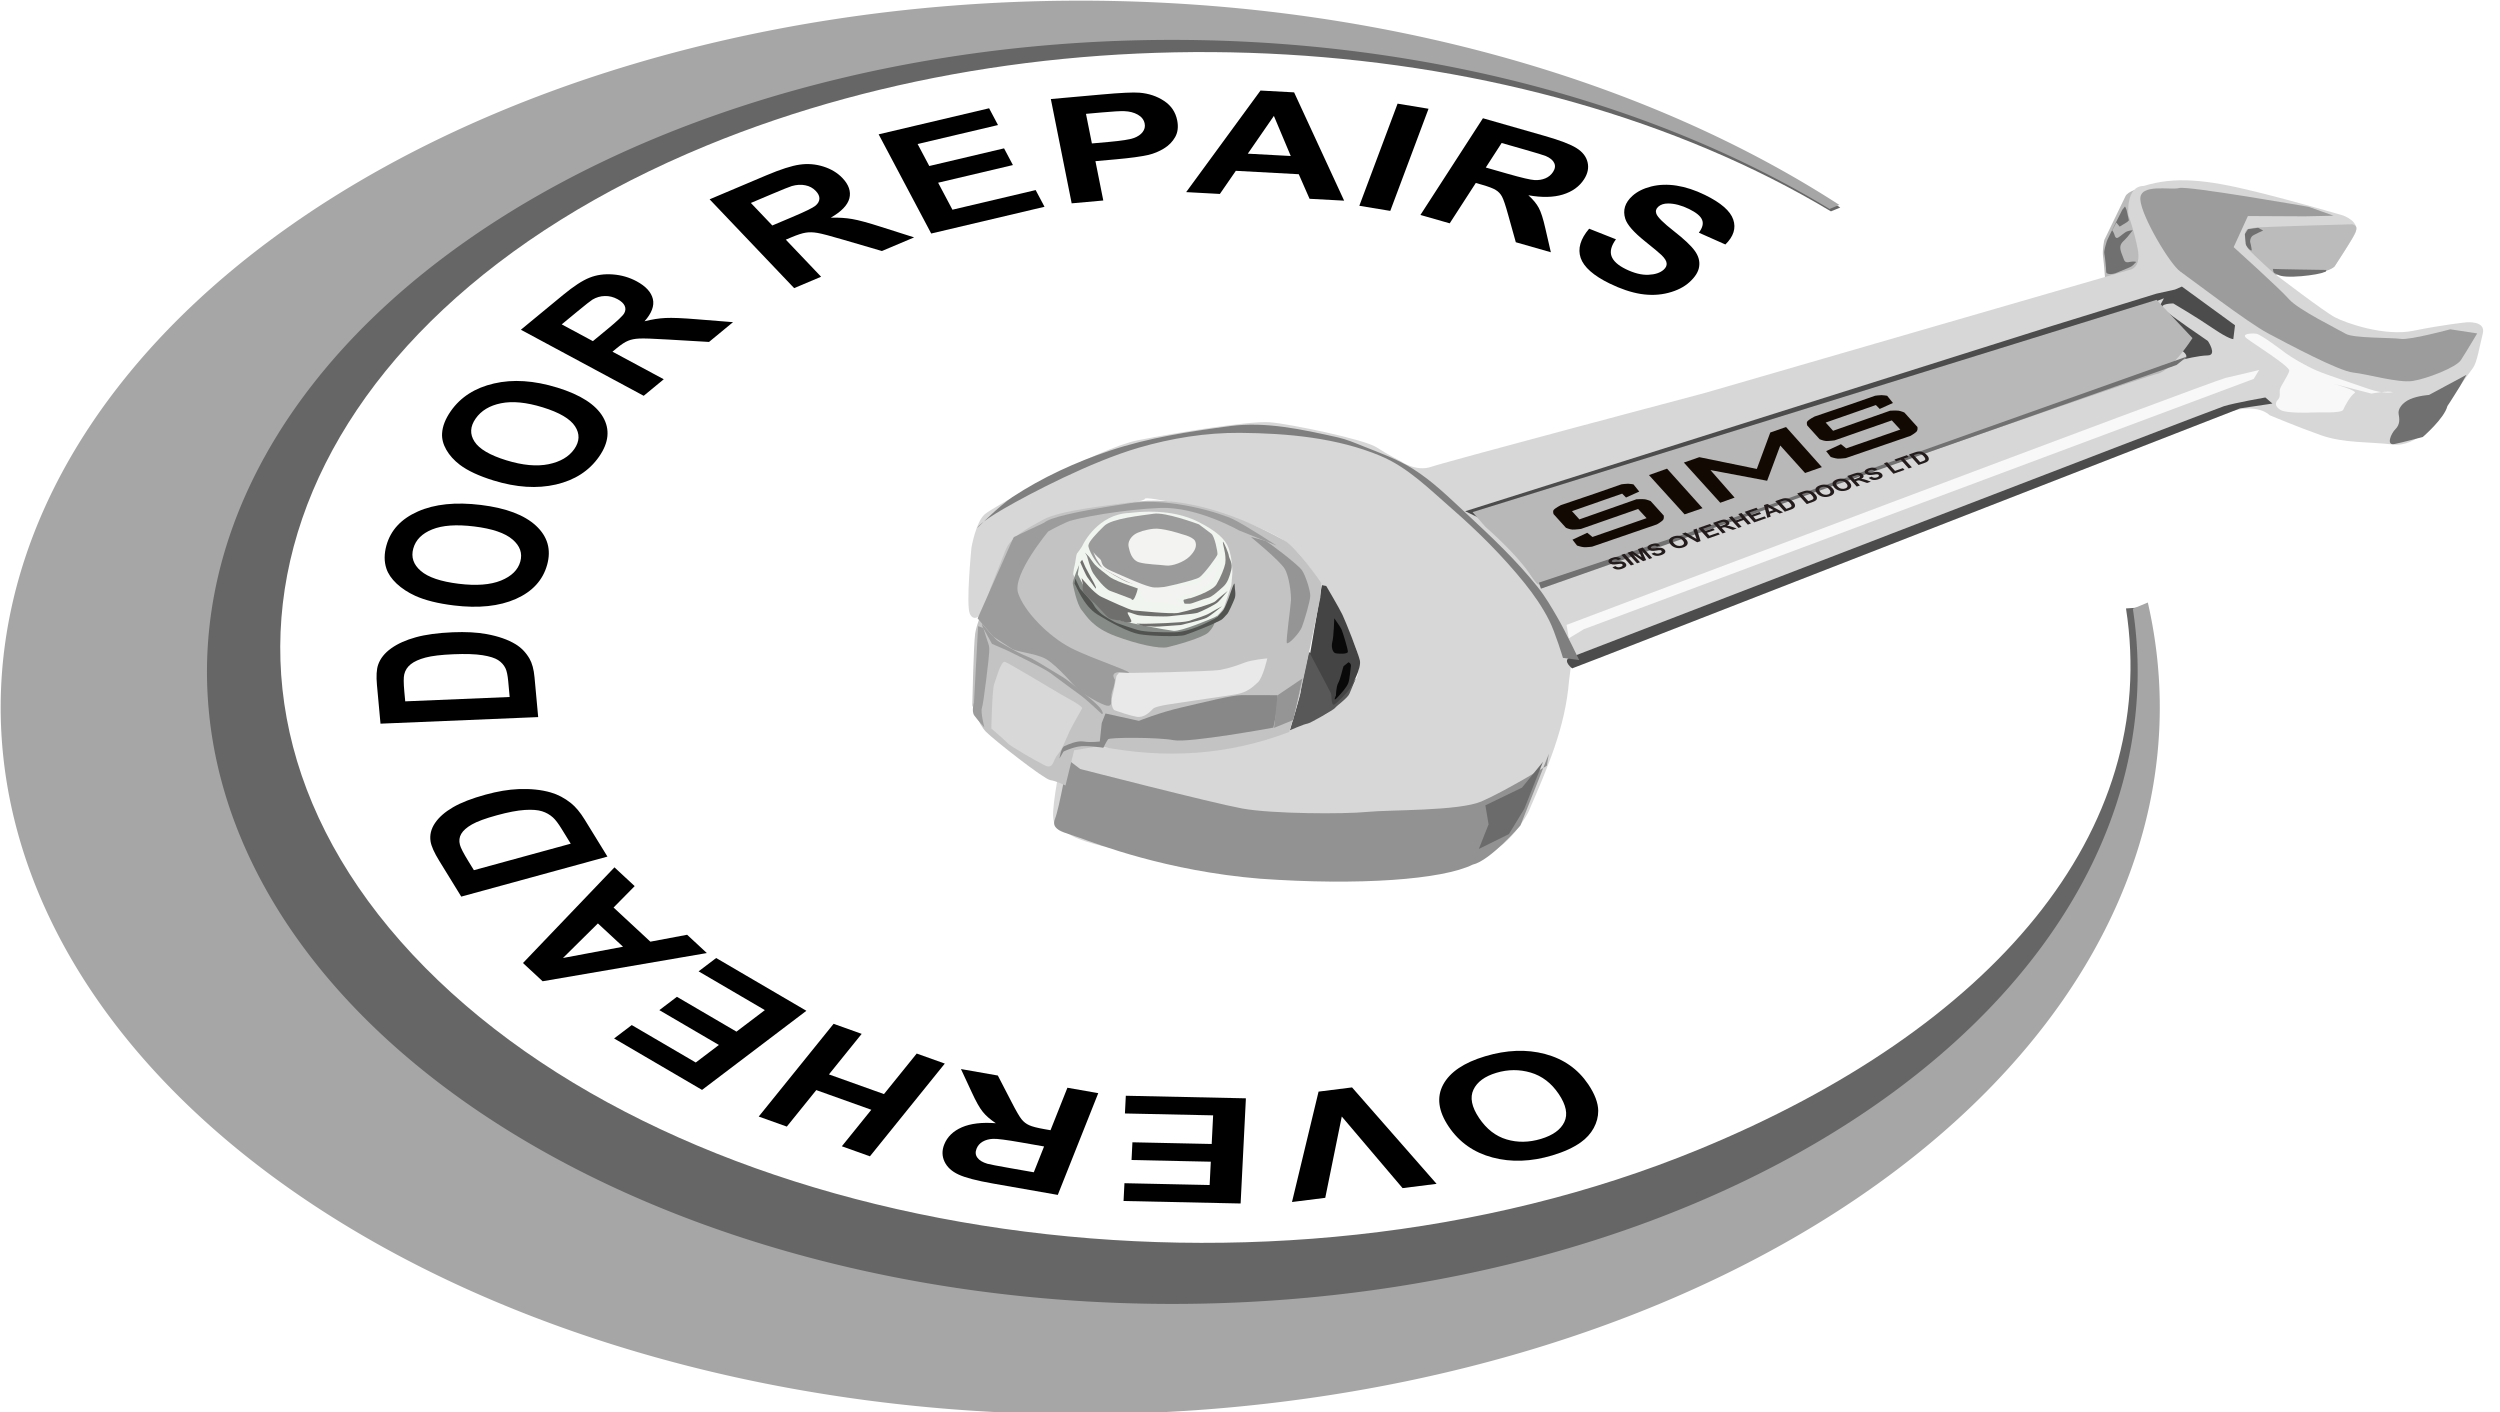 <?xml version="1.0" encoding="UTF-8" standalone="no"?>
<svg
   xmlns:dc="http://purl.org/dc/elements/1.1/"
   xmlns:cc="http://creativecommons.org/ns#"
   xmlns:rdf="http://www.w3.org/1999/02/22-rdf-syntax-ns#"
   xmlns:svg="http://www.w3.org/2000/svg"
   xmlns="http://www.w3.org/2000/svg"
   xmlns:sodipodi="http://sodipodi.sourceforge.net/DTD/sodipodi-0.dtd"
   xmlns:inkscape="http://www.inkscape.org/namespaces/inkscape"
   width="426.389"
   height="240.895"
   viewBox="0 0 426.389 240.895"
   version="1.1"
   id="svg10684"
   inkscape:version="1.0 (4035a4f, 2020-05-01)"
   sodipodi:docname="garage-door-repair-icon.svg"
   inkscape:export-filename="/Users/caseycunningham_1/Desktop/_Temporary/logo.png"
   inkscape:export-xdpi="91.699997"
   inkscape:export-ydpi="91.699997">
  <defs
     id="defs10678">
    <filter
       height="1.397"
       y="-0.198"
       width="1.165"
       x="-0.082"
       id="filter100429"
       style="color-interpolation-filters:sRGB"
       inkscape:collect="always">
      <feGaussianBlur
         id="feGaussianBlur100431"
         stdDeviation="0.046"
         inkscape:collect="always" />
    </filter>
    <filter
       height="1.398"
       y="-0.199"
       width="1.621"
       x="-0.31"
       id="filter100453"
       style="color-interpolation-filters:sRGB"
       inkscape:collect="always">
      <feGaussianBlur
         id="feGaussianBlur100455"
         stdDeviation="0.055"
         inkscape:collect="always" />
    </filter>
    <filter
       height="1.416"
       y="-0.208"
       width="1.855"
       x="-0.427"
       id="filter100487"
       style="color-interpolation-filters:sRGB"
       inkscape:collect="always">
      <feGaussianBlur
         id="feGaussianBlur100489"
         stdDeviation="0.166"
         inkscape:collect="always" />
    </filter>
    <filter
       height="1.3"
       y="-0.15"
       width="1.564"
       x="-0.282"
       id="filter100521"
       style="color-interpolation-filters:sRGB"
       inkscape:collect="always">
      <feGaussianBlur
         id="feGaussianBlur100523"
         stdDeviation="0.156"
         inkscape:collect="always" />
    </filter>
    <filter
       height="1.333"
       y="-0.167"
       width="1.14"
       x="-0.07"
       id="filter100587"
       style="color-interpolation-filters:sRGB"
       inkscape:collect="always">
      <feGaussianBlur
         id="feGaussianBlur100589"
         stdDeviation="0.123"
         inkscape:collect="always" />
    </filter>
    <filter
       height="1.053"
       y="-0.026"
       width="1.048"
       x="-0.024"
       id="filter100601"
       style="color-interpolation-filters:sRGB"
       inkscape:collect="always">
      <feGaussianBlur
         id="feGaussianBlur100603"
         stdDeviation="0.148"
         inkscape:collect="always" />
    </filter>
    <filter
       height="1.053"
       y="-0.027"
       width="1.048"
       x="-0.024"
       id="filter100619"
       style="color-interpolation-filters:sRGB"
       inkscape:collect="always">
      <feGaussianBlur
         id="feGaussianBlur100621"
         stdDeviation="0.15"
         inkscape:collect="always" />
    </filter>
    <filter
       height="1.069"
       y="-0.034"
       width="1.05"
       x="-0.025"
       id="filter100649"
       style="color-interpolation-filters:sRGB"
       inkscape:collect="always">
      <feGaussianBlur
         id="feGaussianBlur100651"
         stdDeviation="0.18"
         inkscape:collect="always" />
    </filter>
    <filter
       height="1.603"
       y="-0.301"
       width="1.245"
       x="-0.122"
       id="filter100679"
       style="color-interpolation-filters:sRGB"
       inkscape:collect="always">
      <feGaussianBlur
         id="feGaussianBlur100681"
         stdDeviation="0.495"
         inkscape:collect="always" />
    </filter>
    <filter
       height="1.109"
       y="-0.055"
       width="1.039"
       x="-0.02"
       id="filter100697"
       style="color-interpolation-filters:sRGB"
       inkscape:collect="always">
      <feGaussianBlur
         id="feGaussianBlur100699"
         stdDeviation="0.132"
         inkscape:collect="always" />
    </filter>
    <filter
       height="1.153"
       y="-0.076"
       width="1.084"
       x="-0.042"
       id="filter100711"
       style="color-interpolation-filters:sRGB"
       inkscape:collect="always">
      <feGaussianBlur
         id="feGaussianBlur100713"
         stdDeviation="0.208"
         inkscape:collect="always" />
    </filter>
    <filter
       height="1.201"
       y="-0.1"
       width="1.575"
       x="-0.288"
       id="filter100761"
       style="color-interpolation-filters:sRGB"
       inkscape:collect="always">
      <feGaussianBlur
         id="feGaussianBlur100763"
         stdDeviation="0.12"
         inkscape:collect="always" />
    </filter>
    <filter
       height="1.267"
       y="-0.134"
       width="1.218"
       x="-0.109"
       id="filter100831"
       style="color-interpolation-filters:sRGB"
       inkscape:collect="always">
      <feGaussianBlur
         id="feGaussianBlur100833"
         stdDeviation="0.734"
         inkscape:collect="always" />
    </filter>
    <filter
       height="1.023"
       y="-0.012"
       width="1.02"
       x="-0.01"
       id="filter100884"
       style="color-interpolation-filters:sRGB"
       inkscape:collect="always">
      <feGaussianBlur
         id="feGaussianBlur100886"
         stdDeviation="0.057"
         inkscape:collect="always" />
    </filter>
    <filter
       height="1.068"
       y="-0.034"
       width="1.062"
       x="-0.031"
       id="filter100968"
       style="color-interpolation-filters:sRGB"
       inkscape:collect="always">
      <feGaussianBlur
         id="feGaussianBlur100970"
         stdDeviation="0.086"
         inkscape:collect="always" />
    </filter>
    <filter
       height="1.073"
       y="-0.036"
       width="1.164"
       x="-0.082"
       id="filter100998"
       style="color-interpolation-filters:sRGB"
       inkscape:collect="always">
      <feGaussianBlur
         id="feGaussianBlur101000"
         stdDeviation="0.039"
         inkscape:collect="always" />
    </filter>
    <filter
       height="1.319"
       y="-0.159"
       width="1.366"
       x="-0.183"
       id="filter101034"
       style="color-interpolation-filters:sRGB"
       inkscape:collect="always">
      <feGaussianBlur
         id="feGaussianBlur101036"
         stdDeviation="0.164"
         inkscape:collect="always" />
    </filter>
    <filter
       height="1.235"
       y="-0.117"
       width="1.575"
       x="-0.288"
       id="filter101062"
       style="color-interpolation-filters:sRGB"
       inkscape:collect="always">
      <feGaussianBlur
         id="feGaussianBlur101064"
         stdDeviation="0.076"
         inkscape:collect="always" />
    </filter>
    <filter
       height="1.319"
       y="-0.159"
       width="1.232"
       x="-0.116"
       id="filter101078"
       style="color-interpolation-filters:sRGB"
       inkscape:collect="always">
      <feGaussianBlur
         id="feGaussianBlur101080"
         stdDeviation="0.244"
         inkscape:collect="always" />
    </filter>
    <filter
       height="1.182"
       y="-0.091"
       width="1.14"
       x="-0.07"
       id="filter101120"
       style="color-interpolation-filters:sRGB"
       inkscape:collect="always">
      <feGaussianBlur
         id="feGaussianBlur101122"
         stdDeviation="0.105"
         inkscape:collect="always" />
    </filter>
    <filter
       height="1.295"
       y="-0.148"
       width="1.095"
       x="-0.048"
       id="filter101148"
       style="color-interpolation-filters:sRGB"
       inkscape:collect="always">
      <feGaussianBlur
         id="feGaussianBlur101150"
         stdDeviation="0.077"
         inkscape:collect="always" />
    </filter>
    <filter
       height="1.422"
       y="-0.211"
       width="1.404"
       x="-0.202"
       id="filter101186"
       style="color-interpolation-filters:sRGB"
       inkscape:collect="always">
      <feGaussianBlur
         id="feGaussianBlur101188"
         stdDeviation="0.206"
         inkscape:collect="always" />
    </filter>
    <filter
       height="1.083"
       y="-0.041"
       width="1.128"
       x="-0.064"
       id="filter101202"
       style="color-interpolation-filters:sRGB"
       inkscape:collect="always">
      <feGaussianBlur
         id="feGaussianBlur101204"
         stdDeviation="0.038"
         inkscape:collect="always" />
    </filter>
    <filter
       height="1.034"
       y="-0.017"
       width="1.059"
       x="-0.029"
       id="filter101214"
       style="color-interpolation-filters:sRGB"
       inkscape:collect="always">
      <feGaussianBlur
         id="feGaussianBlur101216"
         stdDeviation="0.022"
         inkscape:collect="always" />
    </filter>
    <filter
       height="1.461"
       y="-0.23"
       width="2.782"
       x="-0.891"
       id="filter101289"
       style="color-interpolation-filters:sRGB"
       inkscape:collect="always">
      <feGaussianBlur
         id="feGaussianBlur101291"
         stdDeviation="0.105"
         inkscape:collect="always" />
    </filter>
    <filter
       height="1.737"
       y="-0.369"
       width="1.996"
       x="-0.498"
       id="filter101337"
       style="color-interpolation-filters:sRGB"
       inkscape:collect="always">
      <feGaussianBlur
         id="feGaussianBlur101339"
         stdDeviation="0.139"
         inkscape:collect="always" />
    </filter>
    <filter
       height="1.245"
       y="-0.123"
       width="1.095"
       x="-0.047"
       id="filter101425"
       style="color-interpolation-filters:sRGB"
       inkscape:collect="always">
      <feGaussianBlur
         id="feGaussianBlur101427"
         stdDeviation="0.078"
         inkscape:collect="always" />
    </filter>
    <filter
       height="1.24"
       y="-0.12"
       width="1.957"
       x="-0.478"
       id="filter101459"
       style="color-interpolation-filters:sRGB"
       inkscape:collect="always">
      <feGaussianBlur
         id="feGaussianBlur101461"
         stdDeviation="0.061"
         inkscape:collect="always" />
    </filter>
    <filter
       height="1.213"
       y="-0.106"
       width="1.066"
       x="-0.033"
       id="filter101497"
       style="color-interpolation-filters:sRGB"
       inkscape:collect="always">
      <feGaussianBlur
         id="feGaussianBlur101499"
         stdDeviation="0.055"
         inkscape:collect="always" />
    </filter>
    <filter
       height="1.722"
       y="-0.361"
       width="1.476"
       x="-0.238"
       id="filter101528"
       style="color-interpolation-filters:sRGB"
       inkscape:collect="always">
      <feGaussianBlur
         id="feGaussianBlur101530"
         stdDeviation="0.327"
         inkscape:collect="always" />
    </filter>
    <filter
       height="1.269"
       y="-0.135"
       width="1.13"
       x="-0.065"
       id="filter101568"
       style="color-interpolation-filters:sRGB"
       inkscape:collect="always">
      <feGaussianBlur
         id="feGaussianBlur101570"
         stdDeviation="0.102"
         inkscape:collect="always" />
    </filter>
    <filter
       height="1.39"
       y="-0.195"
       width="1.378"
       x="-0.189"
       id="filter101588"
       style="color-interpolation-filters:sRGB"
       inkscape:collect="always">
      <feGaussianBlur
         id="feGaussianBlur101590"
         stdDeviation="0.051"
         inkscape:collect="always" />
    </filter>
    <filter
       height="1.399"
       y="-0.199"
       width="1.189"
       x="-0.095"
       id="filter101624"
       style="color-interpolation-filters:sRGB"
       inkscape:collect="always">
      <feGaussianBlur
         id="feGaussianBlur101626"
         stdDeviation="0.066"
         inkscape:collect="always" />
    </filter>
    <filter
       height="1.163"
       y="-0.081"
       width="1.355"
       x="-0.178"
       id="filter101660"
       style="color-interpolation-filters:sRGB"
       inkscape:collect="always">
      <feGaussianBlur
         id="feGaussianBlur101662"
         stdDeviation="0.067"
         inkscape:collect="always" />
    </filter>
    <filter
       height="1.191"
       y="-0.095"
       width="1.122"
       x="-0.061"
       id="filter101722"
       style="color-interpolation-filters:sRGB"
       inkscape:collect="always">
      <feGaussianBlur
         id="feGaussianBlur101724"
         stdDeviation="0.05"
         inkscape:collect="always" />
    </filter>
    <filter
       height="1.113"
       y="-0.056"
       width="1.064"
       x="-0.032"
       id="filter101736"
       style="color-interpolation-filters:sRGB"
       inkscape:collect="always">
      <feGaussianBlur
         id="feGaussianBlur101738"
         stdDeviation="0.043"
         inkscape:collect="always" />
    </filter>
    <filter
       height="2.013"
       y="-0.506"
       width="1.673"
       x="-0.337"
       id="filter101778"
       style="color-interpolation-filters:sRGB"
       inkscape:collect="always">
      <feGaussianBlur
         id="feGaussianBlur101780"
         stdDeviation="0.241"
         inkscape:collect="always" />
    </filter>
  </defs>
  <sodipodi:namedview
     id="base"
     pagecolor="#ffffff"
     bordercolor="#666666"
     borderopacity="1.0"
     inkscape:pageopacity="0.0"
     inkscape:pageshadow="2"
     inkscape:zoom="0.7"
     inkscape:cx="224.70934"
     inkscape:cy="133.6181"
     inkscape:document-units="px"
     inkscape:current-layer="layer18"
     inkscape:document-rotation="0"
     showgrid="false"
     inkscape:snap-nodes="false"
     units="px"
     inkscape:window-width="1681"
     inkscape:window-height="978"
     inkscape:window-x="237"
     inkscape:window-y="25"
     inkscape:window-maximized="0" />
  <g
     inkscape:groupmode="layer"
     id="layer18"
     inkscape:label="Layer 3"
     transform="translate(198.179,-414.846)"
     style="display:inline">
    <g
       transform="matrix(1.023,0,0,1,4.648,0)"
       id="g2694">
      <g
         transform="matrix(0.86,0,0,0.576,-130.232,278.311)"
         id="g279331"
         style="display:inline">
        <path
           sodipodi:nodetypes="ccccccccccsc"
           d="M 29.321,272.547 C -63.662,331.12 -90.949,452.86 -31.656,544.596 27.696,636.422 151.329,663.434 244.485,604.93 311.143,563.068 347.043,494.014 335.308,416.97 l -2.27,0.228 c 6.745,66.214 -25.923,124.469 -82.861,160.226 C 166.876,629.736 56.324,605.581 3.253,523.471 -49.82,441.361 -25.316,332.388 57.985,280.074 126.652,236.949 216.203,244.987 275.839,299.627 l 1.81,-1.137 C 211.266,233.781 108.295,222.952 29.556,272.4 Z"
           style="fill:#666666;fill-opacity:1;stroke-width:5.789;stroke-dasharray:5.789, 5.789"
           id="path279144" />
        <path
           id="path279116"
           style="fill:#a6a6a6;fill-opacity:1;stroke-width:6.102;stroke-dasharray:6.102, 6.102"
           d="M 17.606,270.173 A 209.286,209.286 0 0 0 -46.201,558.977 209.286,209.286 0 0 0 242.76,623.028 209.286,209.286 0 0 0 337.271,415.448 l -2.904,1.85 A 187.143,187.143 45 0 1 248.715,593.827 187.143,187.143 45 0 1 -9.672,536.552 187.143,187.143 45 0 1 47.601,278.162 187.143,187.143 45 0 1 275.57,298.92 l 1.894,-1.207 a 209.286,209.286 0 0 0 -259.613,-27.697 209.286,209.286 0 0 0 -0.245,0.156 z" />
        <path
           d="M 577.328,-123.63 A 138.164,138.164 0 0 1 439.164,14.534 138.164,138.164 0 0 1 301,-123.63 138.164,138.164 0 0 1 439.164,-261.794 138.164,138.164 0 0 1 577.328,-123.63"
           transform="rotate(86.284)"
           style="fill:none;fill-opacity:1;stroke-width:6.745;stroke-dasharray:6.745, 6.745"
           id="path279127" />
      </g>
      <g
         style="font-style:normal;font-variant:normal;font-weight:bold;font-stretch:normal;font-size:45.023px;font-family:Arial;-inkscape-font-specification:'Arial, Bold';font-variant-ligatures:normal;font-variant-caps:normal;font-variant-numeric:normal;font-variant-east-asian:normal;text-orientation:upright;display:inline;fill:#000000;fill-opacity:1;stroke-width:12.878;stroke-dasharray:12.878, 12.878"
         id="text279133"
         transform="matrix(0.724,-0.259,0.379,0.493,-269.462,352.27)"
         aria-label="OVERHEAD DOOR REPAIRS">
        <path
           id="path279512"
           style="fill:#000000;fill-opacity:1;stroke-width:12.878"
           d="m 157.851,584.974 q -0.299,4.915 -1.973,8.161 -1.247,2.391 -3.253,4.229 -2.028,1.837 -4.346,2.643 -3.084,1.09 -7.012,0.85 -7.11,-0.433 -11.098,-5.103 -4.01,-4.671 -3.532,-12.527 0.474,-7.79 4.978,-11.942 4.502,-4.131 11.59,-3.699 7.175,0.437 11.144,5.062 3.968,4.647 3.5,12.327 z m -6.706,-0.188 q 0.333,-5.464 -2.018,-8.448 -2.352,-2.962 -6.236,-3.199 -3.884,-0.237 -6.533,2.399 -2.673,2.656 -3.013,8.252 -0.337,5.53 1.933,8.399 2.248,2.868 6.264,3.112 4.016,0.245 6.642,-2.371 2.625,-2.593 2.963,-8.145 z" />
        <path
           id="path279514"
           style="fill:#000000;fill-opacity:1;stroke-width:12.878"
           d="m 114.746,563.406 1.571,34.189 -6.747,-2.068 -0.81,-25.195 -14.534,20.493 -6.6,-2.022 20.478,-27.432 z" />
        <path
           id="path279516"
           style="fill:#000000;fill-opacity:1;stroke-width:12.878"
           d="m 94.029,556.295 -15.893,28.037 -20.789,-11.784 2.689,-4.743 15.128,8.575 3.523,-6.216 -14.076,-7.979 2.678,-4.724 14.076,7.979 4.326,-7.631 -15.663,-8.879 2.678,-4.724 z" />
        <path
           id="path279518"
           style="fill:#000000;fill-opacity:1;stroke-width:12.878"
           d="M 68.097,540.884 46.335,564.655 36.233,555.407 q -3.811,-3.488 -4.936,-5.711 -1.156,-2.221 -0.695,-4.808 0.462,-2.588 2.391,-4.696 2.449,-2.675 5.625,-2.987 3.161,-0.295 6.706,2.116 -0.725,-2.333 -0.736,-4.34 -0.027,-2.022 0.793,-6.368 l 1.343,-7.295 5.74,5.255 -1.265,8.349 q -0.69,4.465 -0.662,5.802 0.013,1.353 0.538,2.31 0.51,0.973 2.164,2.487 l 0.973,0.891 9.085,-9.924 z m -17.358,9.324 -3.551,-3.251 q -3.454,-3.162 -4.58,-3.657 -1.127,-0.495 -2.266,-0.227 -1.14,0.268 -2.119,1.338 -1.098,1.2 -1.118,2.523 -0.05,1.325 0.939,2.588 0.51,0.615 3.428,3.287 l 3.746,3.429 z" />
        <path
           id="path279520"
           style="fill:#000000;fill-opacity:1;stroke-width:12.878"
           d="m 44.581,518.301 -26.694,18.058 -3.646,-5.39 10.506,-7.107 -7.144,-10.561 -10.506,7.107 -3.646,-5.39 26.694,-18.058 3.646,5.39 -11.672,7.896 7.144,10.561 11.672,-7.896 z" />
        <path
           id="path279522"
           style="fill:#000000;fill-opacity:1;stroke-width:12.878"
           d="m 27.079,490.844 -30.081,11.567 -8.576,-22.304 5.089,-1.957 6.241,16.231 6.669,-2.564 -5.807,-15.102 5.068,-1.949 5.807,15.102 8.187,-3.148 -6.462,-16.805 5.068,-1.949 z" />
        <path
           id="path279524"
           style="fill:#000000;fill-opacity:1;stroke-width:12.878"
           d="m 12.79,433.712 0.989,7.009 -6.856,3.809 1.799,12.756 7.62,1.612 0.964,6.835 -33.665,-7.929 -0.961,-6.813 z m -10.952,13.644 -11.222,6.067 12.45,2.64 z" />
        <path
           id="path279526"
           style="fill:#000000;fill-opacity:1;stroke-width:12.878"
           d="m -19.034,427.116 1.112,-11.841 q 0.376,-4.005 1.186,-6.049 1.097,-2.745 3.409,-4.56 2.312,-1.814 5.497,-2.575 3.163,-0.763 7.672,-0.34 3.962,0.372 6.736,1.626 3.389,1.533 5.346,3.968 1.483,1.839 2.133,4.793 0.477,2.209 0.14,5.798 l -1.144,12.191 z m 6.036,-5.969 21.253,1.995 0.454,-4.837 q 0.255,-2.714 0.061,-3.947 -0.246,-1.613 -1.091,-2.73 -0.843,-1.139 -2.926,-1.997 -2.105,-0.86 -5.826,-1.209 -3.721,-0.349 -5.774,0.12 -2.053,0.47 -3.281,1.547 -1.227,1.077 -1.792,2.857 -0.434,1.328 -0.806,5.29 z" />
        <path
           id="path279528"
           style="fill:#000000;fill-opacity:1;stroke-width:12.878"
           d="m -9.055,372.528 4.862,-10.854 q 1.645,-3.671 3.069,-5.346 1.922,-2.247 4.695,-3.221 2.773,-0.974 6.033,-0.67 3.24,0.295 7.373,2.147 3.631,1.627 5.855,3.707 2.716,2.541 3.785,5.478 0.813,2.219 0.478,5.225 -0.259,2.245 -1.733,5.535 l -5.006,11.175 z m 7.636,-3.71 19.481,8.727 1.986,-4.434 q 1.114,-2.488 1.328,-3.717 0.286,-1.606 -0.154,-2.936 -0.431,-1.349 -2.128,-2.832 -1.717,-1.492 -5.127,-3.019 -3.411,-1.528 -5.506,-1.744 -2.095,-0.216 -3.604,0.409 -1.509,0.625 -2.616,2.128 -0.838,1.118 -2.465,4.749 z" />
        <path
           id="path279530"
           style="fill:#000000;fill-opacity:1;stroke-width:12.878"
           d="m 20.978,347.402 q -3.875,-3.039 -5.595,-6.26 -1.259,-2.384 -1.632,-5.079 -0.359,-2.712 0.294,-5.077 0.855,-3.157 3.284,-6.253 4.396,-5.605 10.505,-6.234 6.122,-0.646 12.315,4.211 6.141,4.816 6.999,10.882 0.841,6.052 -3.541,11.639 -4.436,5.656 -10.497,6.295 -6.078,0.625 -12.132,-4.123 z m 3.965,-5.412 q 4.307,3.378 8.099,3.139 3.774,-0.253 6.176,-3.315 2.401,-3.062 1.737,-6.739 -0.668,-3.709 -5.079,-7.168 -4.359,-3.419 -8.01,-3.181 -3.637,0.221 -6.12,3.386 -2.483,3.166 -1.823,6.812 0.643,3.633 5.019,7.066 z" />
        <path
           id="path279532"
           style="fill:#000000;fill-opacity:1;stroke-width:12.878"
           d="m 45.898,317.265 q -2.994,-3.91 -3.856,-7.458 -0.624,-2.623 -0.313,-5.326 0.329,-2.716 1.552,-4.843 1.616,-2.843 4.74,-5.236 5.655,-4.331 11.728,-3.415 6.09,0.902 10.875,7.15 4.745,6.196 4.063,12.284 -0.695,6.07 -6.333,10.388 -5.707,4.371 -11.736,3.477 -6.042,-0.911 -10.72,-7.02 z m 5.19,-4.251 q 3.328,4.346 7.059,5.06 3.718,0.697 6.807,-1.669 3.089,-2.366 3.364,-6.093 0.279,-3.758 -3.129,-8.209 -3.368,-4.398 -6.963,-5.079 -3.577,-0.694 -6.771,1.752 -3.194,2.446 -3.465,6.142 -0.284,3.679 3.097,8.095 z" />
        <path
           id="path279534"
           style="fill:#000000;fill-opacity:1;stroke-width:12.878"
           d="m 85.051,308.54 -12.798,-29.578 12.57,-5.439 q 4.741,-2.052 7.229,-2.17 2.499,-0.147 4.672,1.332 2.173,1.479 3.308,4.102 1.44,3.329 0.426,6.355 -1.023,3.006 -4.672,5.255 2.426,0.292 4.262,1.102 1.856,0.802 5.487,3.327 l 6.108,4.208 -7.142,3.09 -7.103,-4.568 q -3.793,-2.455 -5.024,-2.976 -1.24,-0.541 -2.328,-0.454 -1.097,0.067 -3.155,0.958 l -1.211,0.524 5.343,12.348 z m -1.413,-19.653 4.419,-1.912 q 4.297,-1.859 5.21,-2.685 0.912,-0.826 1.133,-1.975 0.221,-1.15 -0.355,-2.481 -0.646,-1.493 -1.846,-2.052 -1.188,-0.588 -2.746,-0.201 -0.77,0.213 -4.402,1.785 l -4.661,2.017 z" />
        <path
           id="path279536"
           style="fill:#000000;fill-opacity:1;stroke-width:12.878"
           d="m 127.517,293.6 -2.652,-32.119 13.649,-1.127 q 5.149,-0.425 7.543,0.26 2.415,0.661 4,2.758 1.585,2.097 1.82,4.945 0.298,3.615 -1.631,6.157 -1.932,2.52 -6.109,3.482 2.205,1.053 3.684,2.409 1.501,1.354 4.133,4.909 l 4.439,5.942 -7.756,0.64 -5.266,-6.602 q -2.807,-3.54 -3.807,-4.428 -1.002,-0.91 -2.06,-1.175 -1.06,-0.287 -3.295,-0.103 l -1.315,0.109 1.107,13.408 z m 4.955,-19.071 4.798,-0.396 q 4.667,-0.385 5.795,-0.875 1.129,-0.49 1.706,-1.508 0.578,-1.018 0.458,-2.464 -0.134,-1.621 -1.092,-2.535 -0.938,-0.937 -2.537,-1.07 -0.798,-0.044 -4.741,0.281 l -5.061,0.418 z" />
        <path
           id="path279538"
           style="fill:#000000;fill-opacity:1;stroke-width:12.878"
           d="m 160.027,291.787 4.596,-31.899 23.652,3.408 -0.778,5.396 -17.211,-2.48 -1.019,7.072 16.015,2.307 -0.774,5.374 -16.015,-2.307 -1.251,8.682 17.821,2.568 -0.774,5.374 z" />
        <path
           id="path279540"
           style="fill:#000000;fill-opacity:1;stroke-width:12.878"
           d="m 189.684,296.924 11.051,-30.274 9.809,3.581 q 5.576,2.035 7.103,3.108 2.353,1.631 3.272,4.564 0.926,2.912 -0.393,6.526 -1.018,2.788 -2.723,4.318 -1.705,1.531 -3.674,2.052 -1.941,0.508 -3.68,0.272 -2.347,-0.365 -6.498,-1.881 l -3.986,-1.455 -4.169,11.42 z m 15.294,-22.921 -3.136,8.591 3.345,1.221 q 3.614,1.319 5.006,1.289 1.392,-0.03 2.443,-0.793 1.071,-0.756 1.561,-2.098 0.603,-1.652 0.025,-3.08 -0.579,-1.428 -1.967,-2.239 -1.019,-0.606 -4.323,-1.812 z" />
        <path
           id="path279542"
           style="fill:#000000;fill-opacity:1;stroke-width:12.878"
           d="m 239.272,322.051 -5.98,-3.788 1.541,-7.69 -10.882,-6.894 -6.165,4.76 -5.831,-3.694 27.851,-20.507 5.813,3.682 z m -3.297,-17.183 2.649,-12.479 -10.077,7.773 z" />
        <path
           id="path279544"
           style="fill:#000000;fill-opacity:1;stroke-width:12.878"
           d="m 241.289,324.882 21.416,-24.083 4.863,4.324 -21.416,24.083 z" />
        <path
           id="path279546"
           style="fill:#000000;fill-opacity:1;stroke-width:12.878"
           d="m 251.021,333.168 25.024,-20.308 8.63,10.635 q 3.255,4.011 4.041,6.375 0.817,2.367 -0.021,4.858 -0.837,2.492 -3.057,4.292 -2.817,2.286 -6.004,2.126 -3.17,-0.174 -6.322,-3.08 0.374,2.414 0.089,4.401 -0.271,2.004 -1.721,6.182 l -2.402,7.017 -4.904,-6.043 2.481,-8.072 q 1.34,-4.315 1.509,-5.641 0.186,-1.34 -0.192,-2.364 -0.361,-1.038 -1.774,-2.779 l -0.831,-1.024 -10.447,8.478 z m 18.542,-6.667 3.034,3.738 q 2.951,3.636 3.992,4.291 1.041,0.655 2.208,0.558 1.167,-0.097 2.293,-1.012 1.263,-1.025 1.477,-2.331 0.245,-1.303 -0.548,-2.698 -0.413,-0.684 -2.907,-3.756 l -3.2,-3.943 z" />
        <path
           id="path279548"
           style="fill:#000000;fill-opacity:1;stroke-width:12.878"
           d="m 279.542,352.91 3.334,5.417 q -2.613,1.914 -3.193,4.13 -0.57,2.237 0.733,4.903 1.381,2.824 3.261,3.667 1.91,0.853 3.509,0.071 1.027,-0.502 1.439,-1.462 0.441,-0.95 0.24,-2.711 -0.147,-1.201 -1.025,-5.299 -1.133,-5.27 -0.361,-7.996 1.086,-3.835 4.523,-5.515 2.212,-1.081 4.736,-0.774 2.553,0.318 4.71,2.175 2.166,1.877 3.798,5.215 2.665,5.451 1.618,9.364 -1.038,3.933 -4.96,6.022 l -3.115,-5.72 q 2.048,-1.466 2.408,-3.184 0.389,-1.707 -0.818,-4.176 -1.246,-2.548 -2.997,-3.478 -1.125,-0.6 -2.251,-0.05 -1.027,0.502 -1.333,1.728 -0.387,1.56 0.691,6.318 1.078,4.758 0.987,7.324 -0.062,2.575 -1.378,4.638 -1.287,2.073 -4.032,3.415 -2.488,1.217 -5.337,0.896 -2.848,-0.32 -5.151,-2.327 -2.283,-2.016 -4.127,-5.788 -2.684,-5.49 -1.595,-9.669 1.109,-4.188 5.687,-7.136 z" />
      </g>
      <g
         id="g2014"
         transform="matrix(1.218,-0.055,0.053,1.182,-64.38,-91.518)">
        <g
           id="g101870"
           style="display:inline"
           transform="matrix(4.743,2.026,-2.026,4.743,44.009,376.921)">
          <g
             style="display:inline"
             id="g100925">
            <g
               id="g100868"
               style="display:inline">
              <g
                 style="display:inline"
                 id="g100783">
                <path
                   inkscape:connector-curvature="0"
                   id="path100389"
                   d="m 27.746,6.331 c 0,0 -0.26,0.177 -0.272,0.331 -0.012,0.154 -0.095,1.347 -0.095,1.347 0,0 0.047,0.283 0.13,0.437 0.083,0.154 0.283,0.591 0.283,0.591 L 28.502,8.493 28.573,8.245 28.124,7.453 27.71,6.721 Z"
                   style="display:inline;opacity:1;fill:#bbbbbb;fill-opacity:1;stroke:none;stroke-width:5.225;stroke-miterlimit:4;stroke-dasharray:none;stroke-dashoffset:0;stroke-opacity:1" />
                <path
                   sodipodi:nodetypes="cccccscscccsscccscscscccscccscccsccscscccccssccccc"
                   inkscape:connector-curvature="0"
                   id="path100387"
                   d="m 18.993,15.686 9.308,-7.134 c 0,0 0.283,-0.142 0,-0.614 -0.283,-0.472 -0.567,-0.803 -0.567,-0.803 0,0 -0.366,-0.734 0.094,-0.91 0.673,-0.532 1.453,-0.744 2.835,-0.886 1.183,-0.121 2.41,-0.189 2.41,-0.189 0,0 0.52,0 0.472,0.378 -0.047,0.378 -0.189,1.039 -0.189,1.039 0,0 -0.236,0.331 -0.756,0.52 -0.52,0.189 -0.614,0.236 -0.614,0.236 0,0 1.559,0.52 1.89,0.567 0.331,0.047 1.417,0.047 2.079,-0.378 0.661,-0.425 1.228,-0.709 1.228,-0.709 0,0 0.472,-0.236 0.52,0.142 0.047,0.378 0.142,0.803 0.094,0.992 -0.047,0.189 -0.331,1.276 -0.331,1.465 0,0.189 -0.283,1.134 -0.898,1.276 -0.614,0.142 -1.228,0.425 -1.89,0.425 -0.661,0 -1.465,-0.047 -1.465,-0.047 0,0 -0.425,-0.236 -1.087,0.331 -0.661,0.567 -13.843,12.615 -13.843,12.615 0,0 -0.047,-0.307 0.142,0.496 0.365,1.259 0.322,2.443 0.283,3.803 0,0 -0.094,1.181 -0.803,1.654 -0.709,0.472 -3.024,2.079 -5.528,2.551 -2.504,0.472 -3.544,0.614 -4.158,0.661 -0.614,0.047 -0.756,-0.047 -0.756,-0.047 0,0 -0.378,0.189 -0.567,-0.425 -0.189,-0.614 -0.331,-1.606 -0.331,-1.606 0,0 -0.047,-0.189 0.614,-0.425 0.661,-0.236 3.024,-0.898 3.78,-1.465 0.756,-0.567 1.654,-1.37 1.843,-1.701 0.189,-0.331 0.614,-1.181 0,-1.89 -0.614,-0.709 -2.126,-1.89 -2.646,-2.079 C 9.638,23.34 8.741,23.34 8.363,23.34 c -0.378,0 -2.315,0.236 -2.268,0.331 0.047,0.094 -1.606,0.945 -1.795,1.087 -0.189,0.142 -1.087,1.134 -1.087,1.134 l -0.047,2.315 c 0,0 -0.094,0.283 -0.283,0.095 C 2.693,28.112 2.268,26.553 2.268,26.553 c 0,0 -0.142,-0.709 0,-0.992 0.142,-0.283 2.173,-2.788 3.071,-3.355 0.898,-0.567 2.599,-1.559 3.118,-1.701 0.52,-0.142 2.504,-0.425 2.882,-0.331 0.378,0.094 0.756,0.142 0.756,0.142 0,0 0.472,0.142 0.803,-0.142 0.331,-0.283 6.095,-4.488 6.095,-4.488 z"
                   style="display:inline;opacity:1;fill:#d7d7d7;fill-opacity:1;stroke:none;stroke-width:5.225;stroke-miterlimit:4;stroke-dasharray:none;stroke-dashoffset:0;stroke-opacity:1" />
                <path
                   sodipodi:nodetypes="ccsccccccc"
                   inkscape:connector-curvature="0"
                   id="path100391"
                   d="m 33.392,5.292 c 0,0 -2.291,0.933 -2.386,0.992 -0.094,0.059 -0.201,0.083 -0.201,0.189 0,0.106 0.118,0.354 0.248,0.437 0.13,0.083 0.922,0.419 0.922,0.419 0.534,-0.182 0.74,-0.271 1.101,-0.479 0,0 0.249,-0.175 0.284,-0.288 0.047,-0.26 0.176,-0.906 0.175,-1.029 0.023,-0.242 -0.054,-0.231 -0.143,-0.241 z"
                   style="display:inline;opacity:1;fill:#bbbbbb;fill-opacity:1;stroke:none;stroke-width:5.225;stroke-miterlimit:4;stroke-dasharray:none;stroke-dashoffset:0;stroke-opacity:1" />
                <path
                   sodipodi:nodetypes="ccccccccc"
                   inkscape:connector-curvature="0"
                   id="path100393"
                   d="m 31.232,6.285 c 0,0 -0.203,0.206 -0.22,0.253 -0.018,0.047 -0.018,0.136 0.024,0.189 0.041,0.053 0.106,0.177 0.106,0.177 0,0.053 -0.213,-0.055 -0.224,-0.136 -0.012,-0.024 -0.106,-0.219 -0.106,-0.219 l 0.03,-0.159 0.236,-0.13 z"
                   style="opacity:1;fill:#707070;fill-opacity:1;stroke:none;stroke-width:5.225;stroke-miterlimit:4;stroke-dasharray:none;stroke-dashoffset:0;stroke-opacity:1;filter:url(#filter100453)" />
                <path
                   sodipodi:nodetypes="cccsscc"
                   inkscape:connector-curvature="0"
                   id="path100395"
                   d="m 31.85,7.199 c 0.024,0 1.335,-0.467 1.335,-0.467 0,0 0.035,0.047 -0.03,0.077 -0.09,0.113 -0.933,0.569 -1.134,0.49 -0.017,-0.006 -0.077,0.006 -0.106,-0.012 -0.03,-0.018 -0.065,-0.089 -0.065,-0.089 z"
                   style="opacity:1;fill:#707070;fill-opacity:1;stroke:none;stroke-width:5.225;stroke-miterlimit:4;stroke-dasharray:none;stroke-dashoffset:0;stroke-opacity:1;filter:url(#filter100429)" />
                <path
                   inkscape:connector-curvature="0"
                   id="path100457"
                   d="m 27.529,7.047 c 0,0 -0.084,0.91 -0.075,0.977 0.008,0.067 0.017,0.267 0.058,0.334 0.042,0.067 0.192,0.367 0.226,0.459 0.033,0.092 0.209,-0.008 0.251,-0.05 0.042,-0.042 0.192,-0.184 0.284,-0.276 0.092,-0.092 0.084,-0.159 0.109,-0.192 0.025,-0.033 -0.067,-0.008 -0.134,0.033 -0.067,0.042 -0.125,0.084 -0.192,0 -0.067,-0.084 -0.2,-0.209 -0.217,-0.317 -0.017,-0.109 0.042,-0.167 0.084,-0.301 0.042,-0.134 0.067,-0.226 0.067,-0.226 0,0 -0.109,0.042 -0.167,0.125 -0.058,0.084 -0.117,0.226 -0.159,0.226 -0.042,0 -0.067,-0.042 -0.1,-0.084 -0.033,-0.042 -0.084,-0.075 -0.084,-0.075 l 0.025,-0.242 0.125,0.075 0.142,-0.192 0.025,-0.058 c 0,0 -0.125,-0.192 -0.15,-0.234 -0.025,-0.042 -0.084,-0.092 -0.084,-0.092 z"
                   style="opacity:1;fill:#707070;fill-opacity:1;stroke:none;stroke-width:5.225;stroke-miterlimit:4;stroke-dasharray:none;stroke-dashoffset:0;stroke-opacity:1;filter:url(#filter100487)" />
                <path
                   sodipodi:nodetypes="cccccccccc"
                   inkscape:connector-curvature="0"
                   id="path100491"
                   d="m 37.703,8.174 -0.732,0.874 c 0,0 -0.26,0.118 -0.425,0.283 -0.165,0.165 -0.213,0.378 -0.142,0.496 0.071,0.118 0.142,0.26 0.071,0.425 -0.071,0.165 -0.071,0.52 0.118,0.402 0.189,-0.118 0.638,-0.449 0.638,-0.449 0,0 0.354,-0.685 0.307,-1.039 0.024,-0.094 0.118,-0.638 0.118,-0.638 z"
                   style="opacity:1;fill:#707070;fill-opacity:1;stroke:none;stroke-width:5.225;stroke-miterlimit:4;stroke-dasharray:none;stroke-dashoffset:0;stroke-opacity:1;filter:url(#filter100521)" />
                <path
                   inkscape:connector-curvature="0"
                   id="path100525"
                   d="m 36.049,9.308 c 0,0 -0.189,0.142 -0.661,0.142 -0.472,0 -1.134,0.024 -1.465,0 C 33.593,9.426 33.144,9.331 33.002,9.284 32.86,9.237 32.199,9.024 32.081,9.048 c -0.118,0.024 -0.402,0.142 -0.189,0.213 0.213,0.071 1.347,0.331 1.37,0.449 0.024,0.118 -0.071,0.496 -0.047,0.591 0.024,0.094 0.095,0.165 0.047,0.283 -0.047,0.118 0.024,0.213 0.189,0.236 0.165,0.024 0.709,-0.189 0.803,-0.236 0.094,-0.047 0.732,-0.236 0.732,-0.354 0,-0.118 0.047,-0.449 0.118,-0.543 0.071,-0.094 -0.614,-0.047 -0.614,-0.047 l 1.039,-0.094 c 0,0 0.378,-0.236 0.52,-0.236 z"
                   style="opacity:1;fill:#f8f8f8;fill-opacity:1;stroke:none;stroke-width:5.225;stroke-miterlimit:4;stroke-dasharray:none;stroke-dashoffset:0;stroke-opacity:1;filter:url(#filter100587)" />
                <path
                   inkscape:connector-curvature="0"
                   id="path100591"
                   d="m 17.812,23.057 c 0,0 13.654,-12.379 13.938,-12.568 0.283,-0.189 0.756,-0.52 0.756,-0.52 L 32.459,10.253 18.285,23.009 18.001,23.387 Z"
                   style="opacity:1;fill:#f8f8f8;fill-opacity:1;stroke:none;stroke-width:5.225;stroke-miterlimit:4;stroke-dasharray:none;stroke-dashoffset:0;stroke-opacity:1;filter:url(#filter100601)" />
                <path
                   inkscape:connector-curvature="0"
                   id="path100605"
                   d="m 18.19,23.907 c 0,0 13.56,-12.473 13.796,-12.662 0.236,-0.189 0.945,-0.614 0.945,-0.614 l 0.236,0.094 -0.756,0.425 -13.465,12.473 -0.567,0.52 c 0,0 -0.283,-0.094 -0.189,-0.236 z"
                   style="opacity:1;fill:#4c4c4c;fill-opacity:1;stroke:none;stroke-width:5.225;stroke-miterlimit:4;stroke-dasharray:none;stroke-dashoffset:0;stroke-opacity:1;filter:url(#filter100619)" />
                <path
                   inkscape:connector-curvature="0"
                   id="path100623"
                   d="m 14.174,21.025 12.709,-10.253 2.315,-1.843 0.425,-0.283 0.142,-0.142 1.701,0.52 0.094,0.378 c 0,0 -0.094,0.047 -0.614,-0.094 -0.52,-0.142 -1.228,-0.283 -1.228,-0.283 0,0 -0.378,0.142 -0.189,0.236 0.189,0.094 1.417,0.425 1.417,0.425 0,0 0.378,0.283 0.142,0.378 -0.236,0.094 -0.567,0.331 -0.567,0.331 0,0 0.189,-0.142 -0.189,-0.236 C 29.955,10.064 29.482,9.686 29.482,9.686 L 29.388,9.355 29.435,8.977 28.868,9.497 14.599,21.072 Z"
                   style="opacity:1;fill:#4c4c4c;fill-opacity:1;stroke:none;stroke-width:5.225;stroke-miterlimit:4;stroke-dasharray:none;stroke-dashoffset:0;stroke-opacity:1;filter:url(#filter100649)" />
                <path
                   inkscape:connector-curvature="0"
                   id="path100653"
                   d="m 32.128,5.244 c 0,0 -3.213,0.567 -3.402,0.709 -0.189,0.142 -1.039,0.236 -0.85,0.661 0.189,0.425 1.37,1.417 1.701,1.512 0.331,0.094 2.173,0.709 2.788,0.803 0.614,0.094 2.126,0.331 2.504,0.236 0.378,-0.094 1.228,-0.142 1.559,-0.331 0.331,-0.189 0.945,-0.756 0.992,-0.992 0.047,-0.236 0.142,-0.85 0.142,-0.85 l -0.709,0.142 c 0,0 -0.898,0.661 -1.134,0.709 -0.236,0.047 -1.181,0.425 -1.417,0.378 C 34.065,8.174 32.884,8.032 32.553,7.843 32.222,7.654 30.663,6.993 30.663,6.993 l 0.047,-0.945 1.417,-0.52 0.709,-0.283 z"
                   style="opacity:1;fill:#9c9c9c;fill-opacity:1;stroke:none;stroke-width:5.225;stroke-miterlimit:4;stroke-dasharray:none;stroke-dashoffset:0;stroke-opacity:1;filter:url(#filter100679)" />
                <path
                   sodipodi:nodetypes="zaaaaaaccsaaaaasaacz"
                   inkscape:connector-curvature="0"
                   id="path100683"
                   d="M 2.693,25.23 C 3.189,24.595 4.392,23.197 5.433,22.395 6.153,21.84 6.958,21.372 7.812,21.061 8.997,20.631 10.27,20.29 11.528,20.363 c 0.791,0.046 1.533,0.413 2.268,0.709 0.882,0.356 1.744,0.773 2.551,1.276 0.353,0.22 0.692,0.468 0.992,0.756 0.267,0.255 0.709,0.85 0.709,0.85 l 0.425,-0.094 c 0,0 -0.616,-0.614 -0.945,-0.898 -0.257,-0.221 -0.517,-0.444 -0.803,-0.625 -0.79,-0.5 -1.649,-0.887 -2.504,-1.265 -0.576,-0.254 -1.151,-0.531 -1.765,-0.672 -0.473,-0.109 -0.965,-0.11 -1.449,-0.13 -0.245,-0.01 -0.492,-0.026 -0.735,0.005 -0.946,0.121 -1.935,0.246 -2.774,0.701 -0.979,0.531 -1.908,1.058 -2.74,1.753 -0.741,0.619 -1.421,1.33 -1.971,2.123 -0.241,0.347 -0.567,1.134 -0.567,1.134 0,0 -0.024,-0.121 0.472,-0.756 z"
                   style="opacity:1;fill:#7f7f7f;fill-opacity:1;stroke:none;stroke-width:5.225;stroke-miterlimit:4;stroke-dasharray:none;stroke-dashoffset:0;stroke-opacity:1;filter:url(#filter100697)" />
                <path
                   sodipodi:nodetypes="cccccccccsscc"
                   inkscape:connector-curvature="0"
                   id="path100701"
                   d="m 7.149,31.335 c 0,0 3.608,-0.334 4.41,-0.468 0.802,-0.134 2.606,-0.802 3.14,-1.069 0.535,-0.267 2.272,-0.869 2.74,-1.336 0.468,-0.468 1.27,-1.537 1.27,-1.537 l -0.067,-0.334 v 2.138 c 0,0 -0.401,1.203 -0.802,1.47 -0.601,0.668 -2.606,1.604 -5.145,2.339 -2.405,0.668 -4.41,0.601 -4.878,0.601 -0.468,0 -0.802,0.067 -0.802,-0.267 0,-0.334 -0.267,-1.67 -0.267,-1.67 z"
                   style="opacity:1;fill:#929292;fill-opacity:1;stroke:none;stroke-width:5.225;stroke-miterlimit:4;stroke-dasharray:none;stroke-dashoffset:0;stroke-opacity:1;filter:url(#filter100711)" />
                <path
                   inkscape:connector-curvature="0"
                   id="path100715"
                   d="m 17.573,28.529 0.735,-0.802 0.267,-0.869 v 1.403 l -0.134,0.802 -0.601,0.668 v -0.735 z"
                   style="opacity:1;fill:#6b6b6b;fill-opacity:1;stroke:none;stroke-width:5.225;stroke-miterlimit:4;stroke-dasharray:none;stroke-dashoffset:0;stroke-opacity:1;filter:url(#filter100761)" />
              </g>
              <path
                 style="opacity:1;fill:#b8b8b8;fill-opacity:1;stroke:none;stroke-width:5.225;stroke-miterlimit:4;stroke-dasharray:none;stroke-dashoffset:0;stroke-opacity:1;filter:url(#filter100831)"
                 d="m 14.366,20.979 14.9,-11.893 1.27,0.668 c 0,0 -0.2,1.069 -0.535,1.27 -0.334,0.2 -12.695,10.891 -13.029,11.025 -0.334,0.134 -0.067,0.401 -0.601,0 -0.535,-0.401 -1.537,-0.802 -1.537,-0.802 z"
                 id="path100801"
                 inkscape:connector-curvature="0" />
            </g>
            <path
               sodipodi:nodetypes="cccccc"
               inkscape:connector-curvature="0"
               id="path100870"
               d="m 16.708,22.209 4.272,-3.569 9.612,-8.364 -0.189,0.331 -13.584,11.741 z"
               style="opacity:1;fill:#717171;fill-opacity:1;stroke:none;stroke-width:5.225;stroke-miterlimit:4;stroke-dasharray:none;stroke-dashoffset:0;stroke-opacity:1;filter:url(#filter100884)" />
          </g>
          <g
             style="display:inline"
             id="g101220">
            <path
               inkscape:connector-curvature="0"
               id="path101192"
               d="m 11.676,26.157 c 0,0 0.15,1.002 0.184,1.086 0.033,0.084 0.117,1.136 0.117,1.136 0,0 0.301,-0.301 0.367,-0.334 0.067,-0.033 0.518,-0.601 0.535,-0.668 0.017,-0.067 0.217,-0.384 0.217,-0.501 0,-0.117 0.017,-0.484 0.017,-0.484 0,0 -0.117,0.434 -0.15,0.501 -0.033,0.067 -0.117,0.301 -0.117,0.301 L 12.294,26.541 11.843,26.19 Z"
               style="opacity:1;fill:#585858;fill-opacity:1;stroke:none;stroke-width:5.225;stroke-miterlimit:4;stroke-dasharray:none;stroke-dashoffset:0;stroke-opacity:1;filter:url(#filter101202)" />
            <path
               sodipodi:nodetypes="ccccccscc"
               inkscape:connector-curvature="0"
               id="path101190"
               d="m 11.342,24.286 0.384,1.904 c 0,0 0.852,0.785 0.902,0.835 0.05,0.05 0.134,0.351 0.2,0.267 0.067,-0.084 0.217,-0.468 0.234,-0.568 0.017,-0.1 0.084,-0.635 -0.033,-0.819 -0.117,-0.184 -0.735,-0.885 -0.885,-1.036 -0.15,-0.15 -0.685,-0.601 -0.685,-0.601 z"
               style="opacity:1;fill:#444444;fill-opacity:1;stroke:none;stroke-width:5.225;stroke-miterlimit:4;stroke-dasharray:none;stroke-dashoffset:0;stroke-opacity:1;filter:url(#filter101214)" />
          </g>
          <g
             style="display:inline"
             id="g101343">
            <path
               inkscape:connector-curvature="0"
               id="path101225"
               d="m 11.977,25.038 c 0,0 0.167,0.484 0.184,0.635 0.017,0.15 0.117,0.284 0.2,0.267 0.084,-0.017 0.301,-0.084 0.284,-0.15 -0.017,-0.067 -0.334,-0.484 -0.384,-0.535 -0.05,-0.05 -0.284,-0.217 -0.284,-0.217 z"
               style="opacity:1;fill:#090909;fill-opacity:1;stroke:none;stroke-width:5.225;stroke-miterlimit:4;stroke-dasharray:none;stroke-dashoffset:0;stroke-opacity:1;filter:url(#filter101337)" />
            <path
               inkscape:connector-curvature="0"
               id="path101227"
               d="m 12.679,26.207 c 0,0.067 0.05,0.367 0.033,0.484 -0.017,0.117 0.067,0.351 0.067,0.351 0,0 -0.017,0.217 0.05,0.05 0.067,-0.167 0.134,-0.367 0.134,-0.484 0,-0.117 -0.084,-0.384 -0.1,-0.468 -0.017,-0.084 -0.1,-0.084 -0.1,-0.084 z"
               style="opacity:1;fill:#090909;fill-opacity:1;stroke:none;stroke-width:5.225;stroke-miterlimit:4;stroke-dasharray:none;stroke-dashoffset:0;stroke-opacity:1;filter:url(#filter101289)" />
          </g>
          <g
             style="display:inline"
             id="g101358">
            <path
               sodipodi:nodetypes="cccccccccccccccsscc"
               inkscape:connector-curvature="0"
               id="path100948"
               d="m 3.14,27.427 0.033,0.601 c 0,0 -0.033,0.434 0.033,0.735 0.067,0.301 0.635,1.904 0.635,1.904 0,0 0.334,0.434 0.601,0.568 0.267,0.134 1.904,0.702 2.071,0.668 0.167,-0.033 0.434,0 0.434,0 L 6.815,30.901 7.383,30.567 c 1.81,-0.277 3.317,-0.973 4.594,-2.138 0,0 -0.05,-0.668 -0.117,-1.169 -0.067,-0.501 -0.434,-2.639 -0.434,-2.639 l -0.117,-0.384 c 0,0 -0.952,-0.702 -1.32,-0.768 -1.318,-0.232 -2.861,-0.261 -4.042,0.334 -0.802,0.434 -1.837,0.952 -2.172,1.353 -0.334,0.401 -0.635,0.768 -0.635,1.136 v 1.136 z"
               style="display:inline;opacity:1;fill:#c3c3c3;fill-opacity:1;stroke:none;stroke-width:5.225;stroke-miterlimit:4;stroke-dasharray:none;stroke-dashoffset:0;stroke-opacity:1" />
            <path
               sodipodi:nodetypes="cccccsscccccccsccccscc"
               inkscape:connector-curvature="0"
               id="path100950"
               d="m 4.016,25.419 c 0,0 -0.472,1.465 -0.142,1.89 0.331,0.425 1.181,0.85 1.843,0.945 0.661,0.095 2.079,0.047 1.606,0.142 -0.472,0.094 -0.189,0.283 -0.189,0.283 0,0 0.047,0.142 0.047,0.331 0,0.189 0.236,0.425 -0.047,0.425 -0.283,0 -0.803,-0.142 -0.803,-0.142 0,0 -0.803,-0.472 -1.134,-0.52 -0.331,-0.047 -0.756,0.094 -0.945,0.047 -0.189,-0.047 -0.567,-0.142 -0.567,-0.142 L 3.118,28.348 3.213,25.886 3.827,25.23 c 0.089,-0.178 0.586,-0.543 1.943,-1.309 0.934,-0.527 2.357,-0.581 2.735,-0.534 0.378,0.047 1.323,0.283 1.323,0.283 l -1.087,-0.047 c 0,0 -1.276,-0.236 -2.173,0.142 -0.898,0.378 -1.984,1.039 -2.173,1.228 -0.189,0.189 -0.378,0.425 -0.378,0.425 z"
               style="opacity:1;fill:#9c9c9c;fill-opacity:1;stroke:none;stroke-width:5.225;stroke-miterlimit:4;stroke-dasharray:none;stroke-dashoffset:0;stroke-opacity:1;filter:url(#filter100968)" />
            <path
               inkscape:connector-curvature="0"
               id="path100972"
               d="m 3.207,28.546 0.651,2.038 c 0,0 0.017,0.251 0.134,0.334 0.117,0.084 0.367,0.217 0.367,0.217 0,0 -0.251,-0.367 -0.251,-0.484 0,-0.117 -0.334,-1.437 -0.367,-1.52 -0.033,-0.084 -0.033,-0.134 -0.117,-0.234 -0.084,-0.1 -0.267,-0.351 -0.267,-0.351 z"
               style="opacity:1;fill:#9c9c9c;fill-opacity:1;stroke:none;stroke-width:5.225;stroke-miterlimit:4;stroke-dasharray:none;stroke-dashoffset:0;stroke-opacity:1;filter:url(#filter100998)" />
            <path
               inkscape:connector-curvature="0"
               id="path101002"
               d="m 3.408,28.596 0.317,0.284 0.451,0.033 c 0,0 1.052,0.117 1.27,0.184 0.217,0.067 0.902,0.284 1.019,0.317 0.117,0.033 0.685,0.284 0.685,0.284 0,0 0.067,-0.033 -0.117,-0.15 C 6.849,29.431 5.93,29.114 5.83,29.097 5.73,29.08 4.995,28.913 4.861,28.896 4.727,28.88 4.527,28.88 4.36,28.846 4.193,28.813 3.909,28.78 3.792,28.729 3.675,28.679 3.475,28.562 3.475,28.562 l -0.2,-0.117 c 0,0 0.05,0.1 0.134,0.15 z"
               style="opacity:1;fill:#9c9c9c;fill-opacity:1;stroke:none;stroke-width:5.225;stroke-miterlimit:4;stroke-dasharray:none;stroke-dashoffset:0;stroke-opacity:1;filter:url(#filter101148)" />
            <path
               inkscape:connector-curvature="0"
               id="path101004"
               d="m 6.531,31.252 c 0,0 -0.067,-0.301 0,-0.367 0.067,-0.067 0.251,-0.267 0.434,-0.301 0.184,-0.033 0.401,-0.15 0.401,-0.15 l -0.134,-0.501 v -0.284 l 0.902,-0.117 c 0,0 0.418,-0.401 0.935,-0.752 0.518,-0.351 1.102,-0.768 1.353,-0.869 0.251,-0.1 0.902,-0.334 0.902,-0.334 l 0.1,0.2 0.117,0.685 c 0,0 -1.938,1.186 -2.355,1.253 -0.418,0.067 -1.62,0.518 -1.637,0.585 -0.017,0.067 -0.033,0.267 -0.033,0.267 0,0 -0.451,0.084 -0.635,0.2 -0.184,0.117 -0.317,0.267 -0.317,0.267 z"
               style="opacity:1;fill:#888888;fill-opacity:1;stroke:none;stroke-width:5.225;stroke-miterlimit:4;stroke-dasharray:none;stroke-dashoffset:0;stroke-opacity:1;filter:url(#filter101078)" />
            <path
               inkscape:connector-curvature="0"
               id="path101006"
               d="m 11.326,27.577 0.451,-0.668 0.184,1.169 -0.401,0.384 z"
               style="opacity:1;fill:#959595;fill-opacity:1;stroke:none;stroke-width:5.225;stroke-miterlimit:4;stroke-dasharray:none;stroke-dashoffset:0;stroke-opacity:1;filter:url(#filter101062)" />
            <path
               inkscape:connector-curvature="0"
               id="path101008"
               d="m 9.104,23.685 c 0,0 0.952,0.351 1.153,0.518 0.2,0.167 0.418,0.618 0.468,0.768 0.05,0.15 0.267,1.102 0.317,1.153 0.05,0.05 0.217,-0.367 0.217,-0.551 0,-0.184 -0.05,-0.768 -0.1,-0.902 -0.05,-0.134 -0.301,-0.468 -0.451,-0.585 -0.15,-0.117 -1.136,-0.434 -1.203,-0.434 -0.067,0 -0.401,0.033 -0.401,0.033 z"
               style="opacity:1;fill:#959595;fill-opacity:1;stroke:none;stroke-width:5.225;stroke-miterlimit:4;stroke-dasharray:none;stroke-dashoffset:0;stroke-opacity:1;filter:url(#filter101034)" />
            <path
               inkscape:connector-curvature="0"
               id="path101082"
               d="m 7.166,28.462 c 0.167,-0.05 2.272,-0.885 2.489,-1.019 0.217,-0.134 0.367,-0.267 0.535,-0.418 0.167,-0.15 0.518,-0.317 0.518,-0.317 0,0 0.084,0.551 0,0.718 -0.084,0.167 -0.15,0.351 -0.434,0.518 -0.284,0.167 -0.986,0.551 -1.153,0.651 C 8.954,28.696 8.419,28.963 8.369,29.08 c -0.05,0.117 -0.134,0.334 -0.334,0.367 -0.2,0.033 -0.501,0.033 -0.601,0.033 -0.1,0 -0.2,-0.251 -0.2,-0.317 0,-0.067 -0.1,-0.601 -0.1,-0.601 z"
               style="opacity:1;fill:#e9e9e9;fill-opacity:1;stroke:none;stroke-width:5.225;stroke-miterlimit:4;stroke-dasharray:none;stroke-dashoffset:0;stroke-opacity:1;filter:url(#filter101120)" />
            <path
               inkscape:connector-curvature="0"
               id="path101152"
               d="m 4.544,31.101 c 0,0 -0.367,-1.036 -0.367,-1.186 0,-0.15 -0.067,-0.685 0.05,-0.685 0.117,0 1.554,0.301 1.721,0.334 0.167,0.033 0.651,0.1 0.651,0.167 0,0.067 -0.067,0.468 -0.084,0.718 -0.017,0.251 0,0.518 -0.067,0.718 -0.067,0.2 0.05,0.434 -0.217,0.401 -0.267,-0.033 -1.052,-0.184 -1.136,-0.234 -0.084,-0.05 -0.551,-0.234 -0.551,-0.234 z"
               style="opacity:1;fill:#d8d8d8;fill-opacity:1;stroke:none;stroke-width:5.225;stroke-miterlimit:4;stroke-dasharray:none;stroke-dashoffset:0;stroke-opacity:1;filter:url(#filter101186)" />
          </g>
          <path
             style="display:inline;opacity:1;fill:#f0f5f0;fill-opacity:1;stroke:none;stroke-width:5.225;stroke-miterlimit:4;stroke-dasharray:none;stroke-dashoffset:0;stroke-opacity:1"
             d="m 5.055,26.305 c 0,0 -0.047,-0.189 -0.047,-0.236 0,-0.047 -0.071,-0.295 -0.059,-0.343 0.012,-0.047 0.059,-0.213 0.059,-0.272 0,-0.059 0.083,-0.945 0.827,-1.264 0.673,-0.354 1.287,-0.484 1.819,-0.413 0.532,0.071 0.839,0.201 1.004,0.402 0.165,0.201 0.295,0.484 0.343,0.626 0.047,0.142 0.094,0.331 0.094,0.331 l 0.035,0.638 c 0,0 -0.071,0.378 -0.295,0.591 C 8.611,26.576 8.304,26.966 7.701,27.073 7.099,27.179 6.567,27.238 6.13,27.084 5.693,26.931 5.315,26.565 5.221,26.47 L 5.055,26.305 Z"
             id="path101501"
             inkscape:connector-curvature="0"
             sodipodi:nodetypes="cscscssscccccccc" />
          <path
             style="display:inline;opacity:1;fill:#878c88;fill-opacity:1;stroke:none;stroke-width:5.225;stroke-miterlimit:4;stroke-dasharray:none;stroke-dashoffset:0;stroke-opacity:1;filter:url(#filter101425)"
             d="m 5.114,26.009 c 0,0 -0.012,0.484 0.024,0.543 0.035,0.059 0.295,0.496 0.484,0.614 0.189,0.118 0.449,0.354 1.087,0.366 0.638,0.012 1.228,-0.071 1.406,-0.189 0.177,-0.118 0.791,-0.579 0.874,-0.768 0.083,-0.189 0.059,-0.319 0.059,-0.437 0,-0.118 -0.012,-0.059 -0.059,-0.012 -0.047,0.047 -0.685,0.685 -0.886,0.732 C 7.902,26.907 6.733,27.096 6.591,27.084 6.449,27.073 5.646,26.718 5.646,26.718 L 5.174,26.269 Z"
             id="path101371"
             inkscape:connector-curvature="0" />
          <path
             style="display:inline;opacity:1;fill:#505350;fill-opacity:1;stroke:none;stroke-width:5.225;stroke-miterlimit:4;stroke-dasharray:none;stroke-dashoffset:0;stroke-opacity:1;filter:url(#filter101459)"
             d="m 9.001,26.21 c 0,0 0.13,-0.295 0.142,-0.378 0.012,-0.083 0.012,-0.224 0.012,-0.319 0,-0.094 -0.012,-0.236 -0.012,-0.331 0,-0.094 0,-0.177 0.035,-0.083 0.035,0.094 0.13,0.224 0.13,0.354 0,0.13 -0.012,0.425 -0.035,0.472 -0.024,0.047 -0.047,0.165 -0.106,0.224 -0.059,0.059 -0.118,0.13 -0.118,0.13 z"
             id="path101429"
             inkscape:connector-curvature="0" />
          <path
             style="display:inline;opacity:1;fill:#505350;fill-opacity:1;stroke:none;stroke-width:5.225;stroke-miterlimit:4;stroke-dasharray:none;stroke-dashoffset:0;stroke-opacity:1;filter:url(#filter101497)"
             d="m 5.185,26.541 c 0.047,0.024 0.437,0.496 0.862,0.591 0.425,0.095 0.957,0.177 1.24,0.13 0.283,-0.047 1.016,-0.295 1.146,-0.402 0.13,-0.106 0.567,-0.52 0.602,-0.567 0.035,-0.047 0.083,-0.248 0.083,-0.248 0,0 -0.106,0.106 -0.165,0.177 -0.059,0.071 -0.437,0.52 -0.803,0.661 -0.366,0.142 -0.744,0.272 -0.945,0.283 -0.201,0.012 -0.496,0.012 -0.579,0.012 -0.083,0 -0.413,-0.071 -0.472,-0.094 -0.059,-0.024 -0.201,-0.083 -0.283,-0.165 C 5.788,26.836 5.374,26.624 5.374,26.624 l -0.224,-0.224 z"
             id="path101463"
             inkscape:connector-curvature="0" />
          <path
             style="opacity:1;fill:#9b9b9b;fill-opacity:1;stroke:none;stroke-width:5.225;stroke-miterlimit:4;stroke-dasharray:none;stroke-dashoffset:0;stroke-opacity:1;filter:url(#filter101528)"
             d="m 7.689,23.836 c -0.083,0 -0.957,-0.012 -1.228,0.142 C 6.189,24.131 5.469,24.486 5.351,24.757 5.233,25.029 5.126,25.301 5.15,25.407 c 0.024,0.106 0.366,0.402 0.52,0.449 0.154,0.047 0.697,0.165 0.839,0.154 0.142,-0.012 0.567,-0.035 0.721,-0.094 0.154,-0.059 0.91,-0.579 0.992,-0.697 0.083,-0.118 0.236,-0.709 0.224,-0.768 C 8.434,24.391 8.197,24.001 8.091,23.966 7.985,23.931 7.689,23.836 7.689,23.836 Z"
             id="path101506"
             inkscape:connector-curvature="0" />
          <path
             style="opacity:1;fill:#828380;fill-opacity:1;stroke:none;stroke-width:5.225;stroke-miterlimit:4;stroke-dasharray:none;stroke-dashoffset:0;stroke-opacity:1;filter:url(#filter101660)"
             d="m 8.209,25.844 c 0,0 0.472,-0.378 0.508,-0.602 0.035,-0.224 0.035,-0.508 0.012,-0.626 -0.024,-0.118 -0.106,-0.272 -0.154,-0.343 -0.047,-0.071 -0.154,-0.236 -0.106,-0.201 0.047,0.035 0.236,0.236 0.272,0.307 0.035,0.071 0.177,0.154 0.201,0.354 0.024,0.201 0.035,0.366 -0.035,0.508 -0.071,0.142 -0.177,0.378 -0.272,0.437 -0.094,0.059 -0.331,0.295 -0.39,0.319 -0.059,0.024 -0.13,0.047 -0.13,0.047 0,0 -0.094,-0.083 -0.047,-0.106 0.047,-0.024 0.083,-0.071 0.142,-0.094 z"
             id="path101532"
             inkscape:connector-curvature="0" />
          <path
             style="opacity:1;fill:#828380;fill-opacity:1;stroke:none;stroke-width:5.225;stroke-miterlimit:4;stroke-dasharray:none;stroke-dashoffset:0;stroke-opacity:1;filter:url(#filter101624)"
             d="m 5.221,25.702 c 0,0 0.213,0.307 0.319,0.39 0.106,0.083 0.449,0.307 0.602,0.307 0.154,0 0.602,0.012 0.602,0.012 0,0 0.059,0.071 0.071,-0.059 0.012,-0.13 -0.012,-0.272 -0.012,-0.272 0,0 0.024,0 -0.201,0 -0.224,0 -0.484,0 -0.626,-0.047 C 5.835,25.986 5.587,25.903 5.504,25.856 5.422,25.809 5.28,25.702 5.28,25.702 L 5.138,25.632 Z"
             id="path101534"
             inkscape:connector-curvature="0" />
          <path
             style="opacity:1;fill:#6f706d;fill-opacity:1;stroke:none;stroke-width:5.225;stroke-miterlimit:4;stroke-dasharray:none;stroke-dashoffset:0;stroke-opacity:1;filter:url(#filter101588)"
             d="m 5.114,25.927 c 0,0 0.26,0.283 0.331,0.331 0.071,0.047 0.307,0.213 0.307,0.213 0,0 0.047,0 -0.094,-0.13 C 5.516,26.21 5.327,26.045 5.292,26.009 5.256,25.974 5.138,25.844 5.138,25.844 Z"
             id="path101536"
             inkscape:connector-curvature="0" />
          <path
             style="opacity:1;fill:#6f706d;fill-opacity:1;stroke:none;stroke-width:5.225;stroke-miterlimit:4;stroke-dasharray:none;stroke-dashoffset:0;stroke-opacity:1;filter:url(#filter101568)"
             d="m 5.303,26.328 c 0,0 0.449,0.283 0.673,0.307 0.224,0.024 0.85,0.083 0.933,0.059 0.083,-0.024 0.98,-0.248 1.146,-0.354 0.165,-0.106 0.756,-0.543 0.803,-0.65 0.047,-0.106 0.201,-0.378 0.201,-0.378 0,0 -0.083,0.272 -0.13,0.378 -0.047,0.106 -0.331,0.413 -0.402,0.472 -0.071,0.059 -0.52,0.272 -0.65,0.343 -0.13,0.071 -0.709,0.26 -0.815,0.272 -0.106,0.012 -0.295,-0.012 -0.272,0.035 0.024,0.047 0.189,0.154 0.177,0.201 -0.012,0.047 -0.142,0.071 -0.248,0.071 -0.106,0 -0.248,0.059 -0.343,0.035 C 6.284,27.096 5.906,26.872 5.859,26.86 5.811,26.848 5.516,26.718 5.469,26.659 5.422,26.6 5.398,26.482 5.398,26.482 Z"
             id="path101538"
             inkscape:connector-curvature="0" />
          <path
             style="opacity:1;fill:#6f706d;fill-opacity:1;stroke:none;stroke-width:5.225;stroke-miterlimit:4;stroke-dasharray:none;stroke-dashoffset:0;stroke-opacity:1;filter:url(#filter101722)"
             d="m 7.311,26.943 c 0.094,-0.035 0.945,-0.378 1.075,-0.484 0.13,-0.106 0.378,-0.307 0.437,-0.39 0.059,-0.083 0.248,-0.307 0.248,-0.307 0,0 -0.189,0.354 -0.272,0.449 -0.083,0.094 -0.567,0.425 -0.567,0.425 0,0 -0.579,0.272 -0.626,0.283 -0.047,0.012 -0.295,0.094 -0.295,0.094 h -0.201 z"
             id="path101664"
             inkscape:connector-curvature="0" />
          <path
             style="opacity:1;fill:#f3f3f2;fill-opacity:1;stroke:none;stroke-width:5.225;stroke-miterlimit:4;stroke-dasharray:none;stroke-dashoffset:0;stroke-opacity:1;filter:url(#filter101736)"
             d="m 5.587,25.667 c 0.083,0.047 0.047,0.177 0.39,0.201 0.343,0.024 1.028,0.094 1.217,0.035 0.189,-0.059 0.921,-0.378 1.028,-0.461 0.106,-0.083 0.319,-0.602 0.319,-0.65 0,-0.047 -0.024,-0.378 -0.012,-0.307 0.012,0.071 0.047,0.496 0.047,0.602 0,0.106 -0.142,0.402 -0.354,0.579 -0.213,0.177 -0.402,0.248 -0.343,0.343 0.059,0.094 0.307,0.106 0.059,0.142 -0.248,0.035 -0.78,0.165 -0.839,0.165 -0.059,0 -0.26,-0.295 -0.26,-0.295 0,0 -0.307,-0.012 -0.484,-0.035 C 6.178,25.962 5.752,25.891 5.717,25.868 5.681,25.844 5.469,25.691 5.433,25.643 c -0.035,-0.047 -0.13,-0.13 -0.083,-0.094 0.047,0.035 0.236,0.118 0.236,0.118 z"
             id="path101726"
             inkscape:connector-curvature="0" />
          <path
             style="opacity:1;fill:#f3f3f2;fill-opacity:1;stroke:none;stroke-width:5.225;stroke-miterlimit:4;stroke-dasharray:none;stroke-dashoffset:0;stroke-opacity:1;filter:url(#filter101778)"
             d="m 7.382,24.25 c -0.118,0 -0.579,0.024 -0.768,0.118 -0.189,0.094 -0.366,0.236 -0.425,0.331 -0.059,0.094 -0.106,0.248 -0.024,0.378 0.083,0.13 0.213,0.319 0.413,0.307 0.201,-0.012 0.532,-0.13 0.697,-0.165 0.165,-0.035 0.413,-0.26 0.496,-0.449 0.083,-0.189 0.094,-0.354 -0.012,-0.461 -0.106,-0.106 -0.484,-0.047 -0.378,-0.059 z"
             id="path101740"
             inkscape:connector-curvature="0" />
        </g>
        <g
           style="display:inline"
           id="g279431"
           transform="matrix(1.109,-0.351,0.472,0.604,79.575,505.723)">
          <path
             style="fill:#120902;stroke-width:0.175;stroke-linecap:round"
             d="M 6.481,0.134 1.938,0.067 c 0,0 -0.841,0.183 -1.136,0.468 C 0.608,0.721 0.468,1.27 0.468,1.27 v 3.408 c 0,0 0.21,0.539 0.451,0.752 C 1.143,5.627 1.804,5.88 1.804,5.88 H 8.954 L 8.97,8.168 2.205,8.152 2.071,7.016 0.067,7.35 0,8.753 c 0,0 0.282,0.566 0.535,0.785 0.211,0.183 0.802,0.418 0.802,0.418 l 8.085,0.067 c 0,0 0.734,-0.215 1.002,-0.468 C 10.627,9.364 10.824,8.82 10.824,8.82 V 5.212 c 0,0 -0.206,-0.503 -0.384,-0.702 C 10.218,4.263 9.622,3.942 9.622,3.942 L 2.472,3.976 V 1.938 H 8.753 l 0.033,0.986 1.771,-0.251 0.067,-1.737 c 0,0 -0.274,-0.348 -0.468,-0.484 C 9.969,0.319 9.488,0.134 9.488,0.134 Z"
             id="path11266"
             sodipodi:nodetypes="ccsccscccccccsccsccscccccccscc" />
          <path
             sodipodi:nodetypes="ccsccscccccccsccsccscccccccscc"
             id="use11268"
             d="M 38.231,0.134 33.688,0.067 c 0,0 -0.841,0.183 -1.136,0.468 C 32.358,0.721 32.218,1.27 32.218,1.27 v 3.408 c 0,0 0.21,0.539 0.451,0.752 0.224,0.198 0.885,0.451 0.885,0.451 h 7.149 l 0.017,2.288 -6.765,-0.017 -0.134,-1.136 -2.005,0.334 -0.067,1.403 c 0,0 0.282,0.566 0.535,0.785 0.211,0.183 0.802,0.418 0.802,0.418 l 8.085,0.067 c 0,0 0.734,-0.215 1.002,-0.468 C 42.377,9.364 42.574,8.82 42.574,8.82 V 5.212 c 0,0 -0.206,-0.503 -0.384,-0.702 C 41.968,4.263 41.372,3.942 41.372,3.942 l -7.149,0.033 V 1.938 h 6.281 l 0.033,0.986 1.771,-0.251 0.067,-1.737 c 0,0 -0.274,-0.348 -0.468,-0.484 -0.188,-0.132 -0.668,-0.317 -0.668,-0.317 z"
             style="fill:#120902;stroke-width:0.175;stroke-linecap:round" />
          <path
             style="fill:#120902;stroke-width:0.175;stroke-linecap:round"
             d="m 12.896,0.2 0.017,9.755 2.238,0.017 0.017,-9.789 z"
             id="path11270"
             sodipodi:nodetypes="ccccc" />
          <path
             style="fill:#120902;stroke-width:0.175;stroke-linecap:round"
             d="m 17.306,10.111 -0.014,-9.969 h 1.937 L 23.687,6.147 28.097,0.167 h 1.971 L 30.034,10.089 H 27.93 V 3.274 l -4.276,5.78 -4.477,-5.746 -0.067,6.782 z"
             id="path11272"
             sodipodi:nodetypes="ccccccccccccc" />
          <g
             style="font-weight:bold;font-size:3.172px;font-family:Arial;-inkscape-font-specification:'Arial, Bold';text-orientation:upright;fill:#241c1c;stroke:none;stroke-width:0.506;stroke-opacity:1"
             id="text182207"
             transform="scale(0.866,1.154)"
             aria-label="SIMS OVERHEAD DOORS LTD">
            <path
               id="path279335"
               style="fill:#241c1c;stroke:none;stroke-width:0.506;stroke-opacity:1"
               d="m 1.725,13.17 0.446,-0.043 q 0.04,0.225 0.163,0.33 0.124,0.105 0.333,0.105 0.222,0 0.333,-0.093 0.113,-0.094 0.113,-0.22 0,-0.081 -0.048,-0.136 -0.046,-0.057 -0.164,-0.099 -0.081,-0.028 -0.367,-0.099 -0.369,-0.091 -0.517,-0.225 -0.209,-0.187 -0.209,-0.457 0,-0.173 0.098,-0.324 0.099,-0.152 0.283,-0.231 0.186,-0.079 0.448,-0.079 0.428,0 0.643,0.187 0.217,0.187 0.228,0.5 l -0.459,0.02 q -0.029,-0.175 -0.127,-0.251 -0.096,-0.077 -0.29,-0.077 -0.2,0 -0.313,0.082 -0.073,0.053 -0.073,0.141 0,0.081 0.068,0.138 0.087,0.073 0.421,0.152 0.335,0.079 0.494,0.164 0.161,0.084 0.251,0.231 0.091,0.146 0.091,0.361 0,0.195 -0.108,0.366 -0.108,0.17 -0.307,0.254 -0.198,0.082 -0.494,0.082 -0.431,0 -0.661,-0.198 Q 1.77,13.551 1.725,13.17 Z" />
            <path
               id="path279337"
               style="fill:#241c1c;stroke:none;stroke-width:0.506;stroke-opacity:1"
               d="M 3.946,13.909 V 11.638 h 0.459 v 2.271 z" />
            <path
               id="path279339"
               style="fill:#241c1c;stroke:none;stroke-width:0.506;stroke-opacity:1"
               d="M 4.834,13.909 V 11.638 H 5.52 L 5.932,13.187 6.34,11.638 h 0.688 v 2.271 H 6.601 V 12.122 L 6.151,13.909 H 5.709 L 5.26,12.122 v 1.788 z" />
            <path
               id="path279341"
               style="fill:#241c1c;stroke:none;stroke-width:0.506;stroke-opacity:1"
               d="m 7.37,13.17 0.446,-0.043 q 0.04,0.225 0.163,0.33 0.124,0.105 0.333,0.105 0.222,0 0.333,-0.093 0.113,-0.094 0.113,-0.22 0,-0.081 -0.048,-0.136 -0.046,-0.057 -0.164,-0.099 -0.081,-0.028 -0.367,-0.099 -0.369,-0.091 -0.517,-0.225 -0.209,-0.187 -0.209,-0.457 0,-0.173 0.098,-0.324 0.099,-0.152 0.283,-0.231 0.186,-0.079 0.448,-0.079 0.428,0 0.643,0.187 0.217,0.187 0.228,0.5 l -0.459,0.02 q -0.029,-0.175 -0.127,-0.251 -0.096,-0.077 -0.29,-0.077 -0.2,0 -0.313,0.082 -0.073,0.053 -0.073,0.141 0,0.081 0.068,0.138 0.087,0.073 0.421,0.152 0.335,0.079 0.494,0.164 0.161,0.084 0.251,0.231 0.091,0.146 0.091,0.361 0,0.195 -0.108,0.366 -0.108,0.17 -0.307,0.254 -0.198,0.082 -0.494,0.082 -0.431,0 -0.661,-0.198 Q 7.415,13.551 7.37,13.17 Z" />
            <path
               id="path279343"
               style="fill:#241c1c;stroke:none;stroke-width:0.506;stroke-opacity:1"
               d="m 10.392,12.788 q 0,-0.347 0.104,-0.582 0.077,-0.173 0.211,-0.311 0.135,-0.138 0.294,-0.204 0.212,-0.09 0.489,-0.09 0.502,0 0.802,0.311 0.302,0.311 0.302,0.866 0,0.55 -0.299,0.861 -0.299,0.31 -0.799,0.31 -0.507,0 -0.805,-0.308 -0.299,-0.31 -0.299,-0.852 z m 0.472,-0.015 q 0,0.386 0.178,0.586 0.178,0.198 0.452,0.198 0.274,0 0.449,-0.197 0.177,-0.198 0.177,-0.593 0,-0.39 -0.172,-0.582 -0.17,-0.192 -0.454,-0.192 -0.283,0 -0.457,0.195 -0.173,0.194 -0.173,0.586 z" />
            <path
               id="path279345"
               style="fill:#241c1c;stroke:none;stroke-width:0.506;stroke-opacity:1"
               d="m 13.53,13.909 -0.812,-2.271 h 0.497 l 0.575,1.681 0.556,-1.681 h 0.486 l -0.813,2.271 z" />
            <path
               id="path279347"
               style="fill:#241c1c;stroke:none;stroke-width:0.506;stroke-opacity:1"
               d="M 15.07,13.909 V 11.638 h 1.684 v 0.384 h -1.225 v 0.503 h 1.14 v 0.383 h -1.14 v 0.618 h 1.269 v 0.383 z" />
            <path
               id="path279349"
               style="fill:#241c1c;stroke:none;stroke-width:0.506;stroke-opacity:1"
               d="M 17.19,13.909 V 11.638 h 0.965 q 0.364,0 0.528,0.062 0.166,0.06 0.265,0.217 0.099,0.156 0.099,0.358 0,0.256 -0.15,0.423 -0.15,0.166 -0.449,0.209 0.149,0.087 0.245,0.191 0.098,0.104 0.262,0.369 l 0.277,0.443 H 18.684 L 18.352,13.415 q -0.177,-0.265 -0.242,-0.333 -0.065,-0.07 -0.138,-0.094 -0.073,-0.026 -0.231,-0.026 h -0.093 v 0.948 z m 0.459,-1.31 h 0.339 q 0.33,0 0.412,-0.028 0.082,-0.028 0.129,-0.096 0.046,-0.068 0.046,-0.17 0,-0.115 -0.062,-0.184 -0.06,-0.071 -0.172,-0.09 -0.056,-0.008 -0.335,-0.008 H 17.649 Z" />
            <path
               id="path279351"
               style="fill:#241c1c;stroke:none;stroke-width:0.506;stroke-opacity:1"
               d="M 19.483,13.909 V 11.638 h 0.459 v 0.894 h 0.898 V 11.638 h 0.459 v 2.271 h -0.459 v -0.993 h -0.898 v 0.993 z" />
            <path
               id="path279353"
               style="fill:#241c1c;stroke:none;stroke-width:0.506;stroke-opacity:1"
               d="M 21.774,13.909 V 11.638 h 1.684 v 0.384 h -1.225 v 0.503 h 1.14 v 0.383 h -1.14 v 0.618 h 1.269 v 0.383 z" />
            <path
               id="path279355"
               style="fill:#241c1c;stroke:none;stroke-width:0.506;stroke-opacity:1"
               d="m 25.941,13.909 h -0.499 L 25.244,13.393 h -0.908 l -0.187,0.516 h -0.486 l 0.884,-2.271 h 0.485 z m -0.844,-0.898 -0.313,-0.843 -0.307,0.843 z" />
            <path
               id="path279357"
               style="fill:#241c1c;stroke:none;stroke-width:0.506;stroke-opacity:1"
               d="m 26.184,11.638 h 0.838 q 0.283,0 0.432,0.043 0.2,0.059 0.342,0.209 0.143,0.15 0.217,0.369 0.074,0.217 0.074,0.536 0,0.28 -0.07,0.483 -0.085,0.248 -0.243,0.401 -0.119,0.116 -0.322,0.181 -0.152,0.048 -0.406,0.048 h -0.863 z m 0.459,0.384 v 1.504 h 0.342 q 0.192,0 0.277,-0.022 0.112,-0.028 0.184,-0.094 0.074,-0.067 0.121,-0.218 0.046,-0.153 0.046,-0.417 0,-0.263 -0.046,-0.404 -0.046,-0.141 -0.13,-0.22 -0.084,-0.079 -0.212,-0.107 -0.096,-0.022 -0.376,-0.022 z" />
            <path
               id="path279359"
               style="fill:#241c1c;stroke:none;stroke-width:0.506;stroke-opacity:1"
               d="m 29.356,11.638 h 0.838 q 0.283,0 0.432,0.043 0.2,0.059 0.342,0.209 0.143,0.15 0.217,0.369 0.074,0.217 0.074,0.536 0,0.28 -0.07,0.483 -0.085,0.248 -0.243,0.401 -0.119,0.116 -0.322,0.181 -0.152,0.048 -0.406,0.048 h -0.863 z m 0.459,0.384 v 1.504 h 0.342 q 0.192,0 0.277,-0.022 0.112,-0.028 0.184,-0.094 0.074,-0.067 0.121,-0.218 0.046,-0.153 0.046,-0.417 0,-0.263 -0.046,-0.404 -0.046,-0.141 -0.13,-0.22 -0.084,-0.079 -0.212,-0.107 -0.096,-0.022 -0.376,-0.022 z" />
            <path
               id="path279361"
               style="fill:#241c1c;stroke:none;stroke-width:0.506;stroke-opacity:1"
               d="m 31.557,12.788 q 0,-0.347 0.104,-0.582 0.077,-0.173 0.211,-0.311 0.135,-0.138 0.294,-0.204 0.212,-0.09 0.489,-0.09 0.502,0 0.802,0.311 0.302,0.311 0.302,0.866 0,0.55 -0.299,0.861 -0.299,0.31 -0.799,0.31 -0.507,0 -0.805,-0.308 -0.299,-0.31 -0.299,-0.852 z m 0.472,-0.015 q 0,0.386 0.178,0.586 0.178,0.198 0.452,0.198 0.274,0 0.449,-0.197 0.177,-0.198 0.177,-0.593 0,-0.39 -0.172,-0.582 -0.17,-0.192 -0.454,-0.192 -0.283,0 -0.457,0.195 -0.173,0.194 -0.173,0.586 z" />
            <path
               id="path279363"
               style="fill:#241c1c;stroke:none;stroke-width:0.506;stroke-opacity:1"
               d="m 34.023,12.788 q 0,-0.347 0.104,-0.582 0.077,-0.173 0.211,-0.311 0.135,-0.138 0.294,-0.204 0.212,-0.09 0.489,-0.09 0.502,0 0.802,0.311 0.302,0.311 0.302,0.866 0,0.55 -0.299,0.861 -0.299,0.31 -0.799,0.31 -0.507,0 -0.805,-0.308 -0.299,-0.31 -0.299,-0.852 z m 0.472,-0.015 q 0,0.386 0.178,0.586 0.178,0.198 0.452,0.198 0.274,0 0.449,-0.197 0.177,-0.198 0.177,-0.593 0,-0.39 -0.172,-0.582 -0.17,-0.192 -0.454,-0.192 -0.283,0 -0.457,0.195 -0.173,0.194 -0.173,0.586 z" />
            <path
               id="path279365"
               style="fill:#241c1c;stroke:none;stroke-width:0.506;stroke-opacity:1"
               d="M 36.584,13.909 V 11.638 h 0.965 q 0.364,0 0.528,0.062 0.166,0.06 0.265,0.217 0.099,0.156 0.099,0.358 0,0.256 -0.15,0.423 -0.15,0.166 -0.449,0.209 0.149,0.087 0.245,0.191 0.098,0.104 0.262,0.369 l 0.277,0.443 H 38.077 L 37.746,13.415 q -0.177,-0.265 -0.242,-0.333 -0.065,-0.07 -0.138,-0.094 -0.073,-0.026 -0.231,-0.026 H 37.042 v 0.948 z M 37.042,12.599 h 0.339 q 0.33,0 0.412,-0.028 0.082,-0.028 0.129,-0.096 0.046,-0.068 0.046,-0.17 0,-0.115 -0.062,-0.184 -0.06,-0.071 -0.172,-0.09 -0.056,-0.008 -0.335,-0.008 H 37.042 Z" />
            <path
               id="path279367"
               style="fill:#241c1c;stroke:none;stroke-width:0.506;stroke-opacity:1"
               d="m 38.759,13.17 0.446,-0.043 q 0.04,0.225 0.163,0.33 0.124,0.105 0.333,0.105 0.222,0 0.333,-0.093 0.113,-0.094 0.113,-0.22 0,-0.081 -0.048,-0.136 -0.046,-0.057 -0.164,-0.099 -0.081,-0.028 -0.367,-0.099 -0.369,-0.091 -0.517,-0.225 -0.209,-0.187 -0.209,-0.457 0,-0.173 0.098,-0.324 0.099,-0.152 0.283,-0.231 0.186,-0.079 0.448,-0.079 0.428,0 0.643,0.187 0.217,0.187 0.228,0.5 l -0.459,0.02 q -0.029,-0.175 -0.127,-0.251 -0.096,-0.077 -0.29,-0.077 -0.2,0 -0.313,0.082 -0.073,0.053 -0.073,0.141 0,0.081 0.068,0.138 0.087,0.073 0.421,0.152 0.335,0.079 0.494,0.164 0.161,0.084 0.251,0.231 0.091,0.146 0.091,0.361 0,0.195 -0.108,0.366 -0.108,0.17 -0.307,0.254 -0.198,0.082 -0.494,0.082 -0.431,0 -0.661,-0.198 -0.231,-0.2 -0.276,-0.581 z" />
            <path
               id="path279369"
               style="fill:#241c1c;stroke:none;stroke-width:0.506;stroke-opacity:1"
               d="m 41.886,13.909 v -2.252 h 0.459 v 1.87 h 1.14 v 0.383 z" />
            <path
               id="path279371"
               style="fill:#241c1c;stroke:none;stroke-width:0.506;stroke-opacity:1"
               d="M 44.089,13.909 V 12.023 H 43.415 V 11.638 h 1.805 v 0.384 h -0.672 v 1.887 z" />
            <path
               id="path279373"
               style="fill:#241c1c;stroke:none;stroke-width:0.506;stroke-opacity:1"
               d="m 45.516,11.638 h 0.838 q 0.283,0 0.432,0.043 0.2,0.059 0.342,0.209 0.143,0.15 0.217,0.369 0.074,0.217 0.074,0.536 0,0.28 -0.07,0.483 -0.085,0.248 -0.243,0.401 -0.119,0.116 -0.322,0.181 -0.152,0.048 -0.406,0.048 H 45.516 Z m 0.459,0.384 v 1.504 h 0.342 q 0.192,0 0.277,-0.022 0.112,-0.028 0.184,-0.094 0.074,-0.067 0.121,-0.218 0.046,-0.153 0.046,-0.417 0,-0.263 -0.046,-0.404 -0.046,-0.141 -0.13,-0.22 -0.084,-0.079 -0.212,-0.107 -0.096,-0.022 -0.376,-0.022 z" />
          </g>
        </g>
      </g>
    </g>
  </g>
</svg>
